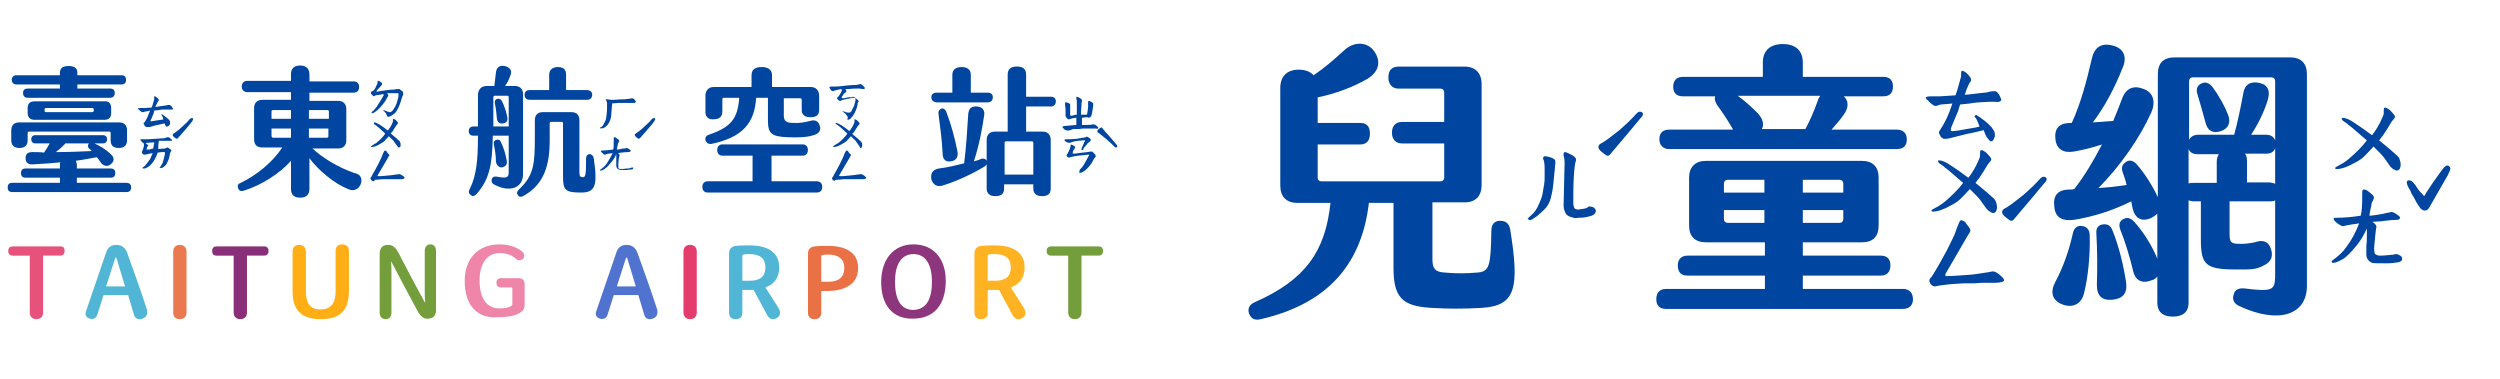 <?xml version="1.0" encoding="utf-8"?>
<!-- Generator: Adobe Illustrator 26.5.0, SVG Export Plug-In . SVG Version: 6.00 Build 0)  -->
<svg version="1.1" id="圖層_1" xmlns="http://www.w3.org/2000/svg" xmlns:xlink="http://www.w3.org/1999/xlink" x="0px" y="0px"
	 viewBox="0 0 488 74" style="enable-background:new 0 0 488 74;" xml:space="preserve">
<style type="text/css">
	.st0{fill:#00459F;}
	.st1{fill:#0046A0;}
	.st2{fill:#E6527C;}
	.st3{fill:#51B6D5;}
	.st4{fill:#EA794F;}
	.st5{fill:#892E78;}
	.st6{fill:#FFAF15;}
	.st7{fill:#739E3B;}
	.st8{fill:#EF85A8;}
	.st9{fill:#5073D0;}
	.st10{fill:#E43C6C;}
	.st11{fill:#E97145;}
	.st12{fill:#8D367D;}
	.st13{fill:#FFB322;}
</style>
<g id="header-logo" transform="translate(-13824.49 56)">
	<path class="st0" d="M14113.7,4.1c-3.6,0.2-6.3,0.2-9.7,0c-5.9-0.3-7.5-2.1-7.5-7.9v-12.6h-4.8c-1.3,11.1-7.2,19.5-21.1,22.7
		c-1.2,0.3-1.9-0.1-2.3-1.1c-0.3-0.9,0-1.7,1.1-2.2c10-4.4,13.8-10,14.8-19.4h-6.5c-2.1,0-3.3-1.2-3.3-3.4v-19
		c0-2.3,1.3-3.6,3.6-3.6c1.3,0,2.3,0.4,2.9,1.1c2.2-1.5,3.9-3,5.9-4.8c1.8-1.8,4.6-1.9,6,0.2c1.4,2.1,0.7,4-1.4,5.3
		c-2.8,1.6-6.2,2.9-9.7,3.6v5h8.3c1.3,0,1.9,0.7,1.9,2.1c0,1.4-0.7,2.1-1.9,2.1h-8.3v6.5c0,0.4,0.3,0.7,0.7,0.7h23.3
		c0.4,0,0.7-0.3,0.7-0.7V-28h-8.2c-1.3,0-2-0.8-2-2.1s0.7-2.1,2-2.1h8.2v-5.7c0-0.5-0.3-0.8-0.7-0.8h-8.2c-1.3,0-2-0.9-2-2.2
		c0-1.4,0.7-2.1,2-2.1h12.9c2.1,0,3.3,1.3,3.3,3.4v19.7c0,2.2-1.2,3.4-3.3,3.4h-6.3v11.1c0,1.8,0.5,2.5,2.4,2.6c2.2,0.2,4,0.2,6.4,0
		c2.3-0.2,2.6-1.2,2.7-8.1c0-1.3,0.6-2,1.7-2c1.1,0,1.8,0.5,2,1.8C14121.1,0.2,14120.4,3.7,14113.7,4.1z"/>
	<path class="st0" d="M14197.9,2.4c0,1.2-0.7,1.9-2,1.9h-46.2c-1.3,0-1.9-0.7-1.9-1.9c0-1.3,0.7-2,1.9-2h19.3v-2.6h-15.1
		c-1.3,0-1.9-0.7-1.9-2c0-1.2,0.7-1.9,1.9-1.9h15.1v-2.6h-11.5c-2.1,0-3.3-1.1-3.3-3.3v-9.3c0-2.1,1.2-3.3,3.3-3.3h30.4
		c2.2,0,3.3,1.2,3.3,3.3v9.3c0,2.2-1.1,3.3-3.3,3.3h-11.5v2.6h15.2c1.3,0,1.9,0.7,1.9,1.9c0,1.3-0.7,2-1.9,2h-15.2v2.6h19.6
		C14197.2,0.4,14197.9,1.2,14197.9,2.4z M14148.4-28.8c0-1.3,0.7-1.9,2-1.9h12.4c-0.9-1.6-2.1-3.4-3.2-4.9c-0.3-0.6-0.5-1.1-0.3-1.6
		h-6.3c-1.3,0-1.9-0.7-1.9-1.9c0-1.2,0.7-1.9,1.9-1.9h15.6v-2.8c0-2.3,1.4-3.6,3.9-3.6c2.5,0,3.9,1.3,3.9,3.6v2.8h15.7
		c1.3,0,1.9,0.7,1.9,1.9c0,1.3-0.7,1.9-1.9,1.9h-7.7c1,0.9,1,2.3-0.1,3.7c-0.7,1-1.5,1.9-2.3,2.8h12.7c1.3,0,2,0.7,2,1.9
		c0,1.3-0.7,1.9-2,1.9h-44.4C14149.2-26.9,14148.4-27.6,14148.4-28.8z M14161-18.4h7.9v-2.5h-7.2c-0.4,0-0.7,0.3-0.7,0.7V-18.4z
		 M14168.9-12.5v-2.5h-7.9v1.8c0,0.4,0.3,0.7,0.7,0.7H14168.9z M14168.4-30.8h8.5c0.9-1.7,1.7-3.5,2.4-5.5c0.1-0.4,0.3-0.7,0.5-1
		h-16.1c1.4,1,2.7,2.2,3.9,3.4C14168.6-32.8,14168.9-31.7,14168.4-30.8z M14176.4-18.4h7.9v-1.8c0-0.4-0.3-0.7-0.7-0.7h-7.2V-18.4z
		 M14176.4-12.5h7.2c0.4,0,0.7-0.3,0.7-0.7v-1.8h-7.9V-12.5z"/>
	<path class="st0" d="M14232.4-10c0.1,3.7-0.3,8.1-1.1,11.2c-0.5,2.2-2.3,3-4.3,2.2c-1.9-0.8-2.4-2.3-1.3-4.4
		c1.4-2.6,2.6-5.8,3.4-9.4c0.2-1.1,0.9-1.6,1.7-1.5C14231.8-11.8,14232.4-11.2,14232.4-10z M14274.8-41.5v41.3
		c0,5.6-5.4,7.6-13.3,3.9c-1-0.5-1.3-1.3-1-2.2c0.2-0.9,0.9-1.3,2.1-1.2c5.5,0.7,5.9,0.3,6-2.2v-15c-0.3,0.2-0.6,0.2-1,0.2h-7.9v6.3
		c0,1.8,0.3,2,2.2,2c0.8,0,1.8-0.1,2.7-0.3c1.4-0.5,2.6-0.3,3.1,1.1c0.6,1.5,0.2,2.7-1.3,3.4c-1.6,0.9-2.8,0.8-5.4,0.8
		c-6,0-6.9-0.9-6.9-5.9v-7.4h-1.4c-0.4,0-0.7-0.1-1-0.2v20c0,1.8-1.1,2.7-3.1,2.7s-3-1-3-2.7v-5.1c-0.3,0.3-0.6,0.6-1.1,0.7
		c-1.7,0.7-3.1,0.2-3.6-1.7c-0.6-2.6-1.6-5.9-2.5-8.1c-0.4-1-0.2-1.7,0.5-2.1c0.9-0.5,1.5-0.2,2.2,0.5c1.8,2,3.5,4.7,4.5,7.2v-8.8
		c-0.3,0.3-0.7,0.6-1.3,0.9c-1.7,0.7-3,0.1-3.5-1.8l-0.3-1.5c-3.8,1.9-7.5,3-11.1,3.6c-2.2,0.3-3.7-0.3-3.9-2.5
		c-0.3-2.2,0.6-3.4,3-3.4c0.3,0,0.6,0,0.9-0.1c2-2.6,3.8-5.6,5.4-8.7c-1.8,0.6-3.8,1.1-5.6,1.4c-2,0.3-3.3-0.5-3.5-2.5
		c-0.2-2,0.7-3.1,3-3.1h0.2c1.7-3.7,2.9-8.1,3.9-12.5c0.5-2.3,1.9-3.2,4.1-2.6c2.1,0.5,2.9,2.2,1.9,4.4c-1.5,3.8-3.5,7.6-5.8,10.6
		c1.4-0.1,2.7-0.2,4-0.3c0.6-1.5,1.2-2.9,1.7-4.3c0.8-2.2,2.4-2.7,4.3-1.9c1.9,0.7,2.3,2.6,1.4,4.6c-2.2,4.9-6.1,10.5-10.3,14.7
		c1.8-0.1,3.6-0.3,5.5-0.6c-0.2-0.9-0.5-1.7-0.7-2.3c-0.4-1-0.2-1.7,0.6-2.2c0.7-0.5,1.5-0.2,2.1,0.5c1.5,1.7,3.1,4.2,4.1,6.4v-24
		c0-2.2,1.1-3.3,3.3-3.3h22.5C14273.7-44.8,14274.8-43.6,14274.8-41.5z M14239.5-0.9c0.3,2.1-0.6,3.2-2.6,3.4
		c-2.1,0.2-3.1-0.7-3.1-2.9c0.1-3.2,0.1-6.7-0.1-10c-0.1-1.1,0.4-1.7,1.3-1.8c0.9-0.1,1.5,0.2,1.9,1.3
		C14238.1-7.9,14239-4.2,14239.5-0.9z M14251.8-40.2v11.5c0.3-0.6,0.9-1,1.8-1h7c0.7-2.5,1.3-5.5,1.8-8.2c0.3-1.7,1.5-2.3,3.2-1.9
		c1.7,0.4,2.1,1.7,1.5,3.5c-0.7,2.2-1.8,4.5-3.2,6.6h2.9c1,0,1.5,0.4,1.8,1.1v-11.6c0-0.4-0.3-0.7-0.7-0.7h-15.4
		C14252.1-40.9,14251.8-40.6,14251.8-40.2z M14252.7-20.3h4.5v-4.2c0-0.6,0.2-1,0.4-1.4h-4.1c-0.9,0-1.5-0.3-1.8-1v6.7
		C14252.1-20.3,14252.3-20.3,14252.7-20.3z M14253.4-37.7c-0.3-1,0.1-1.7,0.8-2c0.8-0.4,1.5-0.1,2.1,0.6c1.3,1.7,2.5,3.9,3.1,5.5
		c0.6,1.5,0.1,2.7-1.4,3.2c-1.5,0.5-2.6,0-3-1.7C14254.5-33.9,14253.9-36.1,14253.4-37.7z M14268.6-20.1v-7
		c-0.2,0.7-0.8,1.1-1.8,1.1h-4.1c0.3,0.3,0.4,0.8,0.4,1.4v4.2h4.4C14268-20.3,14268.3-20.3,14268.6-20.1z"/>
	<path class="st0" d="M14122.8-13.2c-0.1,0-0.1-0.1-0.1-0.1c0-0.1,0.3-0.3,0.8-0.8c0.5-0.4,1-1.1,1.4-2.1c0.3-0.7,0.6-1.3,0.7-2
		c0.1-0.6,0.2-1.2,0.3-1.8c0.1-0.6,0.1-1,0.1-1.2c0-0.5,0-1.2,0-2s-0.1-1.3-0.2-1.6c-0.1-0.1-0.1-0.2-0.1-0.3c0-0.1,0-0.2,0.1-0.3
		s0.2-0.1,0.3-0.1c0.3,0,0.6,0.1,1,0.2c0.4,0.1,0.7,0.3,0.9,0.5c0.1,0.1,0.1,0.3,0.1,0.6l-0.1,1c0,0.2,0,0.5-0.1,1
		c0,0.3-0.1,1-0.2,2.1c-0.1,1.1-0.3,2-0.5,2.8c-0.2,0.7-0.5,1.3-0.9,1.8c-0.5,0.6-1.1,1.1-1.8,1.7c-0.7,0.5-1.2,0.8-1.4,0.8
		C14122.9-13.2,14122.8-13.2,14122.8-13.2z M14131.3-13.6c-0.5-0.1-0.8-0.3-1-0.5c-0.1-0.1-0.3-0.4-0.4-0.7c-0.1-0.3-0.2-0.7-0.2-1
		l0.2-8.4c0-0.6-0.1-1.1-0.2-1.5c0-0.1,0-0.2,0-0.3c0-0.2,0.1-0.3,0.3-0.3c0.2,0,0.4,0.1,0.6,0.2c1.2,0.5,1.7,1,1.5,1.5
		c-0.2,0.5-0.3,1.5-0.4,3.1c-0.1,1.6-0.1,3.3-0.1,5.2c0,0.4,0.1,0.7,0.2,0.9c0.1,0.2,0.4,0.3,0.8,0.3c0.8-0.1,1.4-0.2,1.6-0.3
		c0.2-0.1,0.3-0.2,0.4-0.3c0.5,0,0.8,0.1,1,0.2c0.2,0.2,0.4,0.4,0.4,0.6c0,0.5-0.3,0.8-0.8,1c-0.3,0.1-0.7,0.2-1.2,0.3
		s-1,0.1-1.4,0.1C14132.2-13.4,14131.8-13.4,14131.3-13.6z M14145.2-33.7c0,0.2-0.2,0.5-0.5,0.8c-1,1.2-2.9,3.5-5.8,6.9
		c-0.2,0.3-0.4,0.4-0.6,0.4c-0.2,0-0.5-0.2-1.1-0.7c-0.5-0.4-0.7-0.7-0.7-1c0-0.3,0.2-0.6,0.7-0.8c0.7-0.4,1.9-1.3,3.4-2.5
		c1.5-1.3,2.6-2.4,3.3-3.2c0.3-0.3,0.5-0.4,0.7-0.4C14145-34.2,14145.2-34,14145.2-33.7z"/>
	<path class="st0" d="M14212.1-29.6l-0.4-1c-1.3,0.3-2.3,0.6-3.1,0.7l-3.2,0.8c-0.7,0.2-1.1,0.2-1.2,0.2c-0.2,0-0.4,0-0.5-0.1
		c-0.1-0.1-0.2-0.2-0.3-0.2c-0.1-0.1-0.1-0.2-0.1-0.2c-0.3-0.5-0.4-0.8-0.3-0.9l0.3-0.5c0.8-1.2,1.6-2.8,2.3-5l-1,0.1l-1.3,0.1
		c-0.1,0-0.3,0.1-0.6,0.2c-0.3,0.1-0.5,0.1-0.7,0c-0.4-0.2-0.8-0.6-1.4-1.2c-0.1-0.1-0.2-0.2-0.2-0.3c0-0.2,0.4-0.3,1.1-0.3h1.7
		c1.1-0.1,2.1-0.1,3-0.2c0.2-0.5,0.4-1.1,0.6-1.9c0.2-0.7,0.4-1.4,0.5-1.8c0-0.1,0-0.3,0-0.6c0-0.3,0.1-0.5,0.2-0.5h0
		c0.1,0,0.3,0.1,0.5,0.2c0.2,0.1,0.4,0.3,0.6,0.5c0.6,0.6,0.8,1.1,0.5,1.5c-0.1,0-0.4,0.6-0.8,1.6c0,0.1-0.1,0.4-0.3,0.9
		c0.3,0,1.2-0.1,2.8-0.3c0.7-0.1,1.3-0.1,1.7-0.2c0.6-0.2,1-0.2,1.3-0.2c0.3,0,0.5,0.1,0.6,0.3c0.2,0.2,0.3,0.3,0.3,0.4
		c0.1,0.1,0.2,0.3,0.3,0.6c0.1,0.2,0.2,0.4,0.1,0.5c-0.1,0.2-0.4,0.3-0.7,0.3c-1.1-0.1-2.4,0-3.9,0.1c-0.7,0.1-1.1,0.1-1.5,0.2
		l-1.9,0.2l-0.4,1.3l-0.5,1.2c-0.2,0.4-0.3,0.8-0.5,1.2s-0.3,0.7-0.4,1c0,0.1,0,0.2,0,0.3c0,0.2,0.1,0.2,0.3,0.2
		c0.3,0,1.2-0.1,2.7-0.4l1.8-0.3l0.8-0.2c-0.3-0.8-0.5-1.3-0.7-1.6c-0.2-0.2-0.3-0.4-0.3-0.4l0.3-0.3c1.3,0.8,2.3,1.6,3.1,2.5
		c0.2,0.3,0.4,0.6,0.5,0.8c0.1,0.3,0.1,0.6,0.1,0.9c-0.1,0.3-0.2,0.5-0.3,0.7c-0.1,0.2-0.3,0.3-0.6,0.3
		C14212.7-28.8,14212.3-29.1,14212.1-29.6z M14201.5-0.4c-0.3-0.3-0.4-0.6-0.4-0.8c0-0.2,0.1-0.5,0.4-0.7c0,0,0.2-0.3,0.5-0.8
		c0.7-1.1,1.5-2.6,2.5-4.4c0.9-1.8,1.5-3,1.7-3.6c0.2-0.6,0.4-1.2,0.6-1.6c0.2-0.5,0.3-0.7,0.5-0.7c0.2,0,0.4,0.1,0.6,0.2
		c0.2,0.1,0.3,0.3,0.5,0.6c0.2,0.2,0.3,0.4,0.4,0.5c0.2,0.3,0.3,0.5,0.3,0.7c0,0.2-0.1,0.3-0.2,0.5c-0.1,0.2-0.2,0.3-0.2,0.3
		l-2.1,3.6c-0.6,1-1.3,2.3-2.2,3.8c-0.1,0.2-0.2,0.3-0.2,0.5c0,0.1,0.1,0.2,0.4,0.2c0.6,0,1.8-0.1,3.5-0.2c1.7-0.1,2.8-0.3,3.4-0.4
		c0.8-0.1,1.4-0.2,1.8-0.3c0.4-0.1,0.9,0.1,1.6,0.7c0.8,0.7,1,1.1,0.5,1.3c-0.3,0.1-0.8,0.2-1.5,0.2h-2c-0.4,0-1.1,0-2,0.1
		c-0.6,0-1.2,0-1.9,0c-0.7,0-1.3,0.1-1.7,0.1c-0.5,0-1.5,0.1-3,0.3l-0.6,0.1C14202.1,0,14201.8-0.1,14201.5-0.4z M14212-15.6
		c-0.6-0.9-1.2-1.7-1.7-2.2l-1.3-1.3c-0.7,0.8-1.3,1.4-1.8,1.9c-0.5,0.5-1.1,0.9-1.9,1.3c-1.4,0.8-2.6,1.2-3.5,1.2
		c-0.2,0-0.3-0.1-0.3-0.2c0-0.1,0.3-0.3,0.9-0.6c0.6-0.3,1.2-0.7,1.8-1.2c1.4-1.2,2.6-2.4,3.5-3.6c-0.2-0.2-1.2-1-2.9-2.5
		c-0.2-0.2-0.6-0.4-1-0.8c-0.1-0.1-0.3-0.2-0.6-0.4c-0.3-0.2-0.4-0.4-0.4-0.5c0-0.2,0.1-0.2,0.2-0.2c0.5,0,1.3,0.3,2.3,1
		c1.1,0.7,2.2,1.5,3.4,2.4c0.5-0.6,0.8-1.1,1.1-1.6c0.3-0.5,0.6-1.1,0.9-1.8c0.2-0.4,0.3-0.7,0.3-1c0-0.3,0-0.4,0-0.5
		c0-0.4,0.1-0.5,0.3-0.5c0.2,0,0.5,0.2,0.9,0.5c0.7,0.7,1,1.1,1,1.3c0,0.1-0.1,0.3-0.2,0.4c-0.4,0.4-0.7,0.9-1.1,1.6
		c-0.2,0.4-0.6,0.9-1.1,1.7c-0.2,0.2-0.3,0.4-0.4,0.5c-0.1,0.2-0.2,0.3-0.3,0.4c0.7,0.6,1.9,1.5,3.3,2.8c0.4,0.3,0.6,0.6,0.7,0.9
		c0.1,0.3,0.2,0.6,0.2,1.1c0,0.3-0.1,0.6-0.2,0.8c-0.2,0.2-0.4,0.3-0.6,0.3C14212.9-14.6,14212.5-14.9,14212-15.6z M14224-21
		c0,0.2-0.2,0.5-0.5,0.8c-1,1.2-2.9,3.5-5.8,6.9c-0.2,0.3-0.4,0.4-0.6,0.4c-0.2,0-0.5-0.2-1.1-0.7c-0.5-0.4-0.7-0.7-0.7-1
		c0-0.3,0.2-0.6,0.7-0.8c0.7-0.4,1.9-1.3,3.4-2.5c1.5-1.3,2.6-2.4,3.3-3.2c0.3-0.3,0.5-0.4,0.7-0.4
		C14223.8-21.5,14224-21.3,14224-21z"/>
	<path class="st0" d="M14293.4-5.5c0,0.4-0.3,0.6-0.8,0.7c-0.6,0.1-1.3,0.2-2.3,0.2c-1.5,0-2.4,0-2.8-0.1c-0.7-0.3-1.1-0.9-1.1-1.6
		l0-1.8c0.1-0.6,0.1-1.1,0.1-1.6c0-0.3,0-0.9,0-1.7c-0.5,1.1-1.1,2.2-1.9,3.2c-0.6,0.7-1,1.2-1.5,1.7c-0.4,0.4-0.9,0.9-1.5,1.2
		s-1.1,0.6-1.6,0.6c-0.3,0-0.4-0.1-0.4-0.3c0,0,0.3-0.3,1-0.8c0.6-0.5,1.3-1.1,1.9-2c1-1.3,1.8-2.8,2.5-4.6
		c-1.3,0.2-2.1,0.3-2.5,0.4c-0.2,0-0.3,0.1-0.4,0.1c-0.1,0-0.3,0.1-0.5,0c-0.2-0.1-0.4-0.2-0.7-0.4c-0.3-0.2-0.5-0.4-0.7-0.6
		c-0.1-0.2-0.2-0.3-0.2-0.4c0-0.2,0.2-0.2,0.7-0.2c1.2,0,2.8-0.1,4.6-0.4c0.2-0.7,0.3-2,0.3-3.6v-0.9c0-0.4,0.1-0.6,0.2-0.6
		c0,0,0.1,0,0.2,0c0.3,0,0.6,0.2,1.1,0.6c0.4,0.3,0.6,0.5,0.7,0.7c0.1,0.1,0.1,0.3,0,0.6c0,0.1-0.1,0.2-0.2,0.4s-0.2,0.4-0.2,0.6
		c0,0.2-0.1,0.5-0.2,1c-0.1,0.5-0.2,0.9-0.2,1.2c0.5,0,1-0.1,1.7-0.2s1.2-0.2,1.5-0.3l1-0.2c0.3-0.1,0.9,0.2,1.6,0.8
		c0.1,0.1,0.2,0.2,0.2,0.3c0,0.1-0.1,0.2-0.2,0.3c-0.1,0.1-0.3,0.1-0.4,0.1c-0.6,0-1.7,0.1-3.2,0.3l-1.6,0.1
		c0.4,0.3,0.6,0.5,0.7,0.7s0.1,0.4,0,0.6l-0.1,0.8c-0.1,0.7-0.1,1.4-0.2,2.1s-0.1,1.4,0,1.8c0,0.2,0.1,0.3,0.3,0.4
		c0.2,0.1,0.4,0.2,0.7,0.2c0.8,0,1.7-0.1,2.7-0.2l0.4-0.1c0.2,0,0.4,0,0.5,0.1C14293.2-6.1,14293.4-5.8,14293.4-5.5z M14290.8-23.9
		c-0.6-0.9-1.2-1.7-1.7-2.2l-1.3-1.3c-0.7,0.8-1.3,1.4-1.8,1.9c-0.5,0.5-1.1,0.9-1.9,1.3c-1.4,0.8-2.6,1.2-3.5,1.2
		c-0.2,0-0.3-0.1-0.3-0.2c0-0.1,0.3-0.3,0.9-0.6c0.6-0.3,1.2-0.7,1.8-1.2c1.4-1.2,2.6-2.4,3.5-3.6c-0.2-0.2-1.2-1-2.9-2.5
		c-0.2-0.2-0.6-0.4-1-0.8c-0.1-0.1-0.3-0.2-0.6-0.4c-0.3-0.2-0.4-0.4-0.4-0.5c0-0.2,0.1-0.2,0.2-0.2c0.5,0,1.3,0.3,2.3,1
		c1.1,0.7,2.2,1.5,3.4,2.4c0.5-0.6,0.8-1.1,1.1-1.6c0.3-0.5,0.6-1.1,0.9-1.8c0.2-0.4,0.3-0.7,0.3-1c0-0.3,0-0.4,0-0.5
		c0-0.4,0.1-0.5,0.3-0.5c0.2,0,0.5,0.2,0.9,0.5c0.7,0.7,1,1.1,1,1.3c0,0.1-0.1,0.3-0.2,0.4c-0.4,0.4-0.7,0.9-1.1,1.6
		c-0.2,0.4-0.6,0.9-1.1,1.7c-0.2,0.2-0.3,0.4-0.4,0.5c-0.1,0.2-0.2,0.3-0.3,0.4c0.7,0.6,1.9,1.5,3.3,2.8c0.4,0.3,0.6,0.6,0.7,0.9
		c0.1,0.3,0.2,0.6,0.2,1.1c0,0.3-0.1,0.6-0.2,0.8c-0.2,0.2-0.4,0.3-0.6,0.3C14291.7-22.9,14291.2-23.2,14290.8-23.9z M14302.6-23.5
		c0.1,0.1,0.2,0.2,0.2,0.3v0.1c0,0.2-0.2,0.7-0.5,1.3l-3.5,6.1c-0.3,0.6-0.6,0.8-1,0.8c-0.4,0-0.8-0.3-1.1-0.8
		c-0.3-0.4-0.7-1.1-1.1-1.9c-0.2-0.3-0.4-0.6-0.5-0.9c-0.1-0.3-0.2-0.5-0.3-0.6c-0.4-0.6-0.5-1.1-0.5-1.3c0-0.1,0-0.2,0.1-0.3
		c0.1-0.1,0.2-0.1,0.3-0.1c0.4,0,0.7,0.2,1,0.6c0.2,0.2,0.4,0.5,0.5,0.7l0.5,0.7l1,1.1l0.4-0.7c0.5-0.8,1.5-2.3,3.2-4.6
		c0.4-0.5,0.7-0.7,0.9-0.7C14302.4-23.7,14302.5-23.6,14302.6-23.5z"/>
	<g id="组_779" transform="translate(13824.49 -47.214)">
		<path class="st1" d="M25.6,27.8c0,0.6-0.3,0.9-0.9,0.9H2.4c-0.6,0-0.9-0.3-0.9-0.9c0-0.6,0.3-0.9,0.9-0.9h9.3v-1H5
			c-0.6,0-0.9-0.3-0.9-0.9c0-0.6,0.3-0.9,0.9-0.9h6.7v-0.7c0-0.2,0-0.4,0.1-0.5c-1.9,0.2-3.8,0.3-5.5,0.4c-0.9,0-1.3-0.4-1.3-1.2
			c0-0.8,0.4-1.2,1.3-1.2c0.7,0,1.5,0,2.3,0.1c0.4-0.6,0.8-1.2,1.1-1.8H6.9c-0.5,0-0.8-0.3-0.8-0.8c0-0.5,0.3-0.8,0.8-0.8h13.2
			c0.5,0,0.8,0.3,0.8,0.8c0,0.5-0.3,0.8-0.8,0.8h-1.7c1.1,0.5,2.2,1.1,3.2,2.1c0.7,0.6,0.8,1.3,0.1,1.9c-0.6,0.6-1.4,0.5-2-0.2
			c-0.2-0.4-0.5-0.7-0.8-1.1c-1.2,0.2-2.6,0.5-4.1,0.7c0.1,0.2,0.2,0.5,0.2,0.8v0.7h6.6c0.6,0,0.9,0.3,0.9,0.9
			c0,0.6-0.3,0.9-0.9,0.9h-6.6v1h9.6C25.3,26.9,25.6,27.2,25.6,27.8z M2.2,18.6v-1.9c0-1,0.5-1.6,1.6-1.6h19.4c1,0,1.6,0.5,1.6,1.6
			v1.9c0,1-0.6,1.5-1.6,1.5c-1.1,0-1.6-0.5-1.6-1.5v-1.4c0-0.2-0.1-0.3-0.3-0.3H5.7c-0.2,0-0.3,0.1-0.3,0.3v1.4c0,1-0.6,1.5-1.6,1.5
			C2.8,20.1,2.2,19.6,2.2,18.6z M2.3,6.8c0-0.6,0.4-0.9,0.9-0.9h8.5V5.4c0-0.9,0.6-1.3,1.7-1.3c1.1,0,1.7,0.4,1.7,1.3v0.5h8.6
			c0.6,0,0.9,0.3,0.9,0.9c0,0.6-0.3,0.9-0.9,0.9h-8.6v0.8h6.4c0.6,0,0.9,0.3,0.9,0.9c0,0.5-0.3,0.9-0.9,0.9H5.4
			c-0.6,0-0.9-0.4-0.9-0.9c0-0.6,0.3-0.9,0.9-0.9h6.3V7.7H3.2C2.7,7.7,2.3,7.4,2.3,6.8z M21.7,12.3v1c0,0.9-0.5,1.3-1.3,1.3H6.7
			c-0.8,0-1.3-0.5-1.3-1.3v-1c0-0.9,0.5-1.3,1.3-1.3h13.7C21.2,10.9,21.7,11.4,21.7,12.3z M18.3,12.6c0-0.2-0.1-0.3-0.3-0.3H9
			c-0.2,0-0.3,0.1-0.3,0.3v0.2c0,0.2,0.1,0.3,0.3,0.3h9c0.2,0,0.3-0.1,0.3-0.3V12.6z M12.9,19.1c-0.6,0.6-1.2,1.2-2,1.8
			c2.4,0,4.9-0.1,7-0.2c-0.1-0.2-0.3-0.3-0.5-0.5c-0.3-0.3-0.3-0.6-0.1-0.9c0-0.1,0.1-0.1,0.1-0.1H12.9z"/>
		<path class="st1" d="M70.4,27.2c-0.5,1.1-1.5,1.4-2.5,0.9c-2.7-1.1-5.7-3.6-7.5-6v6c0,1.1-0.6,1.7-1.8,1.7s-1.8-0.6-1.8-1.7v-5.5
			c-2.2,2.5-5.7,4.7-9.1,5.8c-0.6,0.2-1,0.1-1.2-0.4c-0.2-0.5-0.1-0.9,0.5-1.1c3.1-1.5,6.2-4,8.1-6.9h-3.9c-1,0-1.6-0.5-1.6-1.6
			v-6.1c0-1,0.6-1.6,1.6-1.6h5.6V9.2h-8.5c-0.7,0-1.1-0.4-1.1-1.1s0.4-1.1,1.1-1.1h8.5V5.7c0-1.1,0.6-1.7,1.8-1.7
			c1.1,0,1.8,0.6,1.8,1.7v1.4h8.6c0.7,0,1.1,0.4,1.1,1.1s-0.4,1.1-1.1,1.1h-8.6v1.6H66c1,0,1.6,0.6,1.6,1.6v6.1c0,1-0.6,1.6-1.6,1.6
			H61c1.9,1.8,5,3.7,8.2,4.8C70.4,25.2,70.8,26.1,70.4,27.2z M53,14.4h3.8v-1.7h-3.5c-0.2,0-0.3,0.1-0.3,0.3V14.4z M53.3,18.1h3.5
			v-1.8H53v1.4C53,17.9,53.1,18.1,53.3,18.1z M60.3,12.7v1.7h3.9v-1.4c0-0.2-0.1-0.3-0.3-0.3H60.3z M64.2,16.3h-3.9v1.8h3.5
			c0.2,0,0.3-0.1,0.3-0.3V16.3z"/>
		<path class="st1" d="M96.4,27.2c-0.4-0.2-0.5-0.6-0.4-1c0.1-0.4,0.4-0.6,1-0.5c2.1,0.4,2.3,0.1,2.3-1v-7h-3.1
			c-0.1,5.8-0.7,8.6-3.2,11.4c-0.4,0.4-0.7,0.5-1.1,0.2s-0.5-0.7-0.2-1.2c1.3-2.6,1.6-5.6,1.6-10.4h-0.9c-0.6,0-0.9-0.4-0.9-0.9
			s0.3-0.9,0.9-0.9h0.9v-0.5V9.6C93.4,8.6,94,8,95,8h1.5c0.1-0.8,0.2-1.7,0.3-2.6c0.1-1,0.7-1.5,1.7-1.3c0.9,0.2,1.5,0.8,1.2,1.6
			c-0.2,0.7-0.6,1.6-1.1,2.3h1.9c1,0,1.6,0.6,1.6,1.6v15.6C102.1,27.9,99.5,28.9,96.4,27.2z M99.3,15.8v-5.6c0-0.2-0.1-0.3-0.3-0.3
			h-2.4c-0.2,0-0.3,0.1-0.3,0.3v4.9v0.8H99.3z M96.8,22.7c0-1.2-0.2-2.3-0.4-3.3c-0.1-0.5,0.1-0.8,0.5-0.9c0.4-0.1,0.7,0,0.9,0.5
			c0.5,1,0.9,2.3,1.1,3.5c0.2,0.8-0.2,1.2-0.9,1.4C97.4,23.9,96.9,23.5,96.8,22.7z M99,14c0.2,0.7-0.1,1.2-0.8,1.3
			c-0.7,0.1-1.1-0.2-1.2-0.9c-0.1-1.1-0.2-2.1-0.4-3c-0.1-0.5,0.1-0.8,0.5-0.9c0.4-0.1,0.7,0.1,0.9,0.5C98.4,11.8,98.8,12.9,99,14z
			 M113.4,28.8c-3.1,0-3.5-0.5-3.5-3.2V15.3c0-0.2-0.1-0.3-0.3-0.3h-2c-0.2,0-0.3,0.1-0.3,0.3v3.3c0,5.1-1.2,8.7-5.2,10.9
			c-0.4,0.2-0.8,0.2-1-0.2c-0.3-0.4-0.2-0.7,0.2-1.1c2.9-2.7,3.1-5,3.1-10.1v-3.4c0-1,0.5-1.6,1.6-1.6h5.5c1,0,1.6,0.5,1.6,1.6v9.9
			c0,1,0.1,1.2,0.7,1.2c0.5,0,0.6-0.5,0.6-3.6c0-0.6,0.3-0.9,0.7-0.9c0.4,0,0.7,0.3,0.8,0.8C116.7,27.5,116.2,28.8,113.4,28.8z
			 M102.4,9.7c0-0.6,0.4-0.9,1-0.9h3.8v-3c0-0.9,0.6-1.5,1.7-1.5c1.1,0,1.6,0.5,1.6,1.5v3h4.1c0.6,0,1,0.4,1,0.9c0,0.6-0.4,1-1,1
			h-11.1C102.7,10.7,102.4,10.3,102.4,9.7z"/>
		<path class="st1" d="M160.5,27.7c0,0.7-0.4,1.1-1.1,1.1h-21.2c-0.7,0-1.1-0.4-1.1-1.1c0-0.7,0.4-1.1,1.1-1.1h8.7v-5h-5.9
			c-0.6,0-1-0.4-1-1.1s0.4-1.1,1-1.1h15.7c0.6,0,1,0.4,1,1.1s-0.4,1.1-1,1.1h-6.1v5h8.8C160.1,26.6,160.5,27,160.5,27.7z
			 M137.7,13.1V9.9c0-1,0.6-1.7,1.6-1.7h7.4V5.9c0-1.1,0.7-1.6,2-1.6s2,0.6,2,1.6v2.3h7.6c1,0,1.6,0.7,1.6,1.7v2.8
			c0,1-0.6,1.4-1.7,1.4c-1.1,0-1.7-0.5-1.7-1.4v-2c0-0.2-0.1-0.3-0.3-0.3H153v3.3c0,1.1,0.4,1.5,1.8,1.5c1.1,0.1,2.3-0.1,3.4-0.4
			c0.7-0.2,1.5-0.1,1.8,0.9c0.3,0.8,0,1.6-1.2,1.9c-1.2,0.4-2.9,0.5-5,0.4c-3.3-0.1-3.9-0.8-3.9-3.3v-4.4h-2.3
			c-0.3,4.9-2.6,7.7-8.7,9c-0.6,0.1-1-0.2-1.2-0.7c-0.1-0.5,0.1-0.9,0.7-1.1c4.4-1.5,5.6-3.2,5.9-7.2h-3c-0.2,0-0.3,0.1-0.3,0.3v2.4
			c0,1-0.6,1.5-1.7,1.5C138.3,14.6,137.7,14,137.7,13.1z"/>
		<path class="st1" d="M192.6,22.6c0.2,0.5,0,0.8-0.4,1.1c-2.1,1.3-5.2,2.8-8.1,3.7c-1.1,0.4-2-0.1-2.3-1.2
			c-0.2-1.2,0.3-1.9,1.5-2.1c1.6-0.2,3.3-0.6,4.9-1c0.4-3.2,0.6-6.3,0.8-9.6c0.1-1.2,0.7-1.6,1.8-1.5c1,0.1,1.5,0.8,1.3,1.8
			c-0.4,2.7-1,5.9-2,8.9c0.5-0.1,1.1-0.3,1.5-0.5C192,22.1,192.4,22.2,192.6,22.6z M181.8,10.2c0-0.6,0.4-0.9,1-0.9h3.1V5.8
			c0-1,0.7-1.5,1.8-1.5c1.1,0,1.8,0.5,1.8,1.5v3.5h3.3c0.6,0,1,0.3,1,0.9c0,0.6-0.4,1-1,1h-10C182.1,11.1,181.8,10.7,181.8,10.2z
			 M184.7,13c0.9,2.3,1.7,5.2,2.2,7.8c0.2,1.1-0.3,1.8-1.3,1.9c-1,0.2-1.6-0.4-1.6-1.5c-0.1-2.5-0.5-5.3-0.8-7.7
			c-0.1-0.5,0.1-0.9,0.6-1.1C184.1,12.3,184.5,12.5,184.7,13z M206.1,11c0,0.6-0.4,1-0.9,1h-4.9v4.9h3.2c1,0,1.6,0.6,1.6,1.6V28
			c0,1.1-0.6,1.5-1.7,1.5c-1.1,0-1.7-0.5-1.7-1.5v-0.8H196V28c0,1.1-0.6,1.5-1.7,1.5c-1.1,0-1.7-0.5-1.7-1.5v-9.5
			c0-1,0.6-1.6,1.6-1.6h2.5V5.8c0-1.1,0.6-1.6,1.8-1.6s1.8,0.5,1.8,1.6v4.3h4.9C205.7,10.1,206.1,10.4,206.1,11z M196.4,18.8
			c-0.2,0-0.3,0.1-0.3,0.3v6.2h5.6v-6.2c0-0.2-0.1-0.3-0.3-0.3H196.4z"/>
		<path class="st1" d="M32.3,15.7l-0.2-0.4c-0.6,0.1-1.1,0.3-1.4,0.3l-1.5,0.4C28.9,16,28.7,16,28.6,16c-0.1,0-0.2,0-0.2-0.1
			c-0.1,0-0.1-0.1-0.1-0.1c0,0-0.1-0.1-0.1-0.1c-0.1-0.2-0.2-0.4-0.2-0.4l0.2-0.2c0.4-0.5,0.7-1.3,1.1-2.3l-0.4,0.1l-0.6,0.1
			c0,0-0.1,0-0.3,0.1c-0.1,0-0.3,0-0.3,0c-0.2-0.1-0.4-0.3-0.7-0.6c-0.1-0.1-0.1-0.1-0.1-0.1c0-0.1,0.2-0.1,0.5-0.1h0.8
			c0.5,0,1-0.1,1.4-0.1c0.1-0.2,0.2-0.5,0.3-0.9c0.1-0.3,0.2-0.6,0.2-0.8c0,0,0-0.1,0-0.3c0-0.1,0-0.2,0.1-0.2h0
			c0.1,0,0.1,0,0.2,0.1c0.1,0.1,0.2,0.1,0.3,0.2c0.3,0.3,0.4,0.5,0.2,0.7c-0.1,0-0.2,0.3-0.4,0.7c0,0-0.1,0.2-0.2,0.4
			c0.1,0,0.6-0.1,1.3-0.2c0.3,0,0.6-0.1,0.8-0.1c0.3-0.1,0.5-0.1,0.6-0.1c0.1,0,0.2,0,0.3,0.1c0.1,0.1,0.1,0.1,0.2,0.2
			c0,0,0.1,0.1,0.2,0.3c0.1,0.1,0.1,0.2,0.1,0.2c-0.1,0.1-0.2,0.1-0.3,0.1c-0.5,0-1.1,0-1.8,0c-0.3,0-0.5,0.1-0.7,0.1l-0.9,0.1
			L30,13.3l-0.2,0.5c-0.1,0.2-0.2,0.4-0.2,0.5s-0.2,0.3-0.2,0.4c0,0,0,0.1,0,0.1c0,0.1,0,0.1,0.1,0.1c0.1,0,0.5-0.1,1.2-0.2l0.8-0.1
			l0.4-0.1c-0.1-0.4-0.2-0.6-0.3-0.7c-0.1-0.1-0.1-0.2-0.1-0.2l0.1-0.1c0.6,0.4,1.1,0.8,1.4,1.1c0.1,0.1,0.2,0.3,0.2,0.4
			c0,0.1,0,0.3,0,0.4c0,0.1-0.1,0.2-0.2,0.3c0,0.1-0.1,0.1-0.3,0.2C32.5,16,32.4,15.9,32.3,15.7z M31.1,24c0.1-0.1,0.2-0.2,0.3-0.4
			c0.2-0.3,0.4-0.6,0.5-1.1s0.3-1,0.3-1.4c0,0,0-0.1,0-0.1c0,0-0.1-0.1-0.1-0.1l-0.5,0l-0.8,0.1c-0.2,0.5-0.4,1.1-0.9,1.8
			c-0.2,0.3-0.4,0.5-0.7,0.8c-0.3,0.2-0.6,0.4-0.9,0.5c-0.1,0-0.2,0-0.3,0c-0.1,0-0.2,0-0.2-0.1c0-0.1,0.1-0.1,0.2-0.2
			c0.2-0.1,0.4-0.3,0.6-0.6c0.2-0.3,0.4-0.5,0.6-0.8c0.1-0.1,0.2-0.3,0.3-0.6c0.1-0.2,0.2-0.5,0.3-0.7c-0.5,0.1-1,0.2-1.5,0.3
			c0,0-0.1,0-0.2,0c0,0-0.1,0-0.2-0.1c-0.1-0.1-0.2-0.2-0.2-0.3c0-0.1,0-0.1,0-0.2l0.1-0.2c0.1-0.1,0.1-0.3,0.2-0.5
			c0.1-0.3,0.1-0.5,0.1-0.7c0,0,0-0.1,0-0.2c0-0.1,0-0.1,0-0.1c0,0,0.1,0,0.1,0c0.2,0,0.3,0.1,0.4,0.2c0.1,0.1,0.2,0.2,0.3,0.2
			c0.1,0.1,0,0.2,0,0.2c0,0,0,0-0.1,0.1c0,0-0.1,0.1-0.1,0.1c0,0,0,0.2-0.1,0.5c0,0,0,0,0,0s0,0,0.1,0c0,0,0.1,0,0.2,0s0.2,0,0.2,0
			c0.1,0,0.2,0,0.4-0.1c0.1,0,0.3-0.1,0.4-0.1c0-0.2,0.1-0.3,0.1-0.5c0-0.2,0-0.3,0.1-0.4l0-0.5V19c-0.5,0-1,0.1-1.5,0.1l-0.4,0.1
			h-0.1c-0.1,0-0.1,0-0.2-0.1s-0.1-0.1-0.2-0.2c-0.2-0.2-0.3-0.3-0.3-0.4s0.1-0.1,0.2-0.1c0.2,0,0.4,0,0.6,0l0.7,0l3.1-0.2
			c0.1,0,0.2,0,0.3-0.1c0.1,0,0.2,0,0.3-0.1h0.1c0.2,0,0.3,0,0.4,0.1c0.1,0.1,0.1,0.1,0.1,0.1c0.2,0.2,0.4,0.3,0.4,0.4
			c0,0.1-0.1,0.1-0.4,0.1l-0.4,0c-0.4,0-1,0-1.8,0l-0.1,0.9c0,0.1,0,0.3,0,0.4c0,0.1,0,0.2,0,0.2l0,0.1c0.4,0,0.8-0.1,1.3-0.1
			c0,0,0.1,0,0.2-0.1c0.1,0,0.1,0,0.2-0.1h0c0.1,0,0.2,0,0.3,0.1s0.1,0.1,0.2,0.1c0.1,0.1,0.2,0.2,0.3,0.3c0.1,0.1,0.1,0.1,0,0.2
			c0,0.1-0.1,0.1-0.1,0.2c0,0.1-0.1,0.1-0.1,0.2c-0.1,0.6-0.2,1.1-0.4,1.5c-0.1,0.3-0.3,0.6-0.4,0.8c-0.2,0.2-0.3,0.3-0.6,0.5
			c-0.1,0.1-0.2,0.1-0.4,0.1c-0.2,0-0.3,0-0.3,0C30.9,24.1,31,24.1,31.1,24z M37.7,14.5c0,0.1-0.1,0.2-0.2,0.4
			c-0.4,0.6-1.3,1.6-2.7,3.2c-0.1,0.1-0.2,0.2-0.3,0.2c-0.1,0-0.2-0.1-0.5-0.3c-0.2-0.2-0.3-0.3-0.3-0.4c0-0.1,0.1-0.3,0.3-0.4
			c0.3-0.2,0.9-0.6,1.5-1.2c0.7-0.6,1.2-1.1,1.5-1.5c0.1-0.1,0.2-0.2,0.3-0.2C37.6,14.2,37.7,14.3,37.7,14.5z"/>
		<path class="st1" d="M72.5,26.4c-0.1-0.1-0.2-0.3-0.2-0.4s0.1-0.2,0.2-0.3c0,0,0.1-0.1,0.2-0.4c0.3-0.5,0.7-1.2,1.1-2
			c0.4-0.8,0.7-1.4,0.8-1.7c0.1-0.3,0.2-0.5,0.3-0.7c0.1-0.2,0.2-0.3,0.2-0.3c0.1,0,0.2,0,0.3,0.1c0.1,0.1,0.2,0.2,0.2,0.3
			c0.1,0.1,0.1,0.2,0.2,0.2c0.1,0.1,0.2,0.2,0.2,0.3c0,0.1,0,0.1-0.1,0.2s-0.1,0.1-0.1,0.2l-1,1.7c-0.3,0.5-0.6,1-1,1.7
			c-0.1,0.1-0.1,0.1-0.1,0.2c0,0.1,0.1,0.1,0.2,0.1c0.3,0,0.8,0,1.6-0.1c0.8-0.1,1.3-0.1,1.6-0.2c0.4,0,0.7-0.1,0.8-0.1
			c0.2,0,0.4,0.1,0.7,0.3c0.4,0.3,0.5,0.5,0.2,0.6c-0.1,0.1-0.4,0.1-0.7,0.1h-0.9c-0.2,0-0.5,0-0.9,0c-0.3,0-0.5,0-0.9,0
			s-0.6,0-0.8,0c-0.2,0-0.7,0.1-1.4,0.1L73,26.6C72.8,26.6,72.6,26.5,72.5,26.4z M77.3,19.4c-0.3-0.4-0.5-0.8-0.8-1l-0.6-0.6
			c-0.3,0.4-0.6,0.6-0.8,0.9c-0.2,0.2-0.5,0.4-0.9,0.6c-0.6,0.4-1.2,0.6-1.6,0.6c-0.1,0-0.2,0-0.2-0.1c0,0,0.1-0.1,0.4-0.3
			s0.6-0.3,0.8-0.5c0.6-0.5,1.2-1.1,1.6-1.7c-0.1-0.1-0.5-0.5-1.3-1.2c-0.1-0.1-0.3-0.2-0.5-0.4c0,0-0.1-0.1-0.3-0.2
			S73,15.2,73,15.2c0-0.1,0-0.1,0.1-0.1c0.2,0,0.6,0.2,1.1,0.5c0.5,0.3,1,0.7,1.5,1.1c0.2-0.3,0.4-0.5,0.5-0.7s0.3-0.5,0.4-0.8
			c0.1-0.2,0.1-0.3,0.1-0.4c0-0.1,0-0.2,0-0.2c0-0.2,0-0.2,0.1-0.2c0.1,0,0.2,0.1,0.4,0.2c0.3,0.3,0.5,0.5,0.5,0.6
			c0,0.1,0,0.1-0.1,0.2c-0.2,0.2-0.3,0.4-0.5,0.7c-0.1,0.2-0.3,0.4-0.5,0.8c-0.1,0.1-0.1,0.2-0.2,0.2s-0.1,0.1-0.1,0.2
			c0.3,0.3,0.9,0.7,1.5,1.3c0.2,0.1,0.3,0.3,0.3,0.4c0.1,0.1,0.1,0.3,0.1,0.5c0,0.1,0,0.3-0.1,0.4c-0.1,0.1-0.2,0.1-0.3,0.1
			C77.7,19.9,77.5,19.7,77.3,19.4z M75.5,13.7c-0.1-0.3-0.3-0.6-0.7-0.9l0.1-0.1c0.1,0,0.2,0.1,0.5,0.2c0.3,0.1,0.5,0.2,0.6,0.2
			c0.1,0,0.2,0,0.2,0c0,0,0.1,0,0.2-0.1c0.2-0.1,0.4-0.4,0.7-0.9c0.2-0.4,0.4-0.8,0.5-1.4c0.2-0.5,0.2-0.9,0.2-1.2
			c0-0.1-0.1-0.1-0.2-0.1l-0.9,0l-0.6,0l-0.4,0l-0.2,0c0.1,0.1,0.2,0.1,0.2,0.2c0,0.1,0.1,0.1,0.1,0.2s-0.1,0.3-0.3,0.6
			c-0.1,0.3-0.4,0.7-0.7,1.1c-0.3,0.4-0.6,0.7-1.1,1.2c-0.5,0.4-0.8,0.6-1,0.6c0,0-0.1,0-0.1,0c0,0-0.1-0.1-0.1-0.1
			c0,0,0.1-0.2,0.4-0.4l0.6-0.7c0.4-0.6,0.9-1.4,1.4-2.3c0-0.1,0-0.2-0.1-0.2c-0.1,0-0.3,0-0.6,0.1c-0.3,0-0.5,0.1-0.8,0.1
			c0,0-0.1,0-0.2,0.1c-0.1,0-0.2,0.1-0.2,0.1c-0.1,0-0.2,0-0.2-0.1l-0.2-0.2c-0.1-0.1-0.2-0.2-0.2-0.3c0,0,0-0.1,0-0.1l0.1-0.2
			C72.8,9,72.9,8.9,73,8.8c0.1-0.2,0.3-0.4,0.4-0.7c0-0.1,0.1-0.2,0.2-0.4c0.1-0.2,0.1-0.3,0.1-0.4V7.2c0-0.1,0-0.1,0-0.2
			c0,0,0.1,0,0.2,0c0.1,0,0.2,0.1,0.4,0.2l0.2,0.2c0,0,0.1,0.1,0.1,0.2c0,0.1-0.2,0.4-0.6,0.8c-0.1,0.1-0.2,0.2-0.3,0.3
			c-0.1,0.1-0.2,0.2-0.2,0.3c0,0.1,0.1,0.1,0.2,0.1l0.5-0.1c1.2-0.2,2.1-0.3,2.7-0.3l0.6-0.1l0.2,0l0.1,0c0.1,0,0.2,0,0.2,0
			c0,0,0.1,0.1,0.1,0.1S78.5,9,78.5,9c0.1,0.1,0.2,0.2,0.2,0.3l0,0.2l0,0.1l0,0.1c0,0.1-0.1,0.1-0.1,0.2c0,0.1,0,0.1-0.1,0.2
			c-0.3,1.2-0.7,2.2-1.1,2.8c-0.1,0.2-0.4,0.5-0.7,0.7c-0.3,0.2-0.6,0.4-0.8,0.4S75.5,14,75.5,13.7z"/>
		<path class="st1" d="M117.2,16.3c-0.1,0-0.1,0-0.1-0.1c0,0,0,0,0.1-0.1c0.1-0.1,0.1-0.1,0.2-0.1s0.1-0.1,0.2-0.2
			c0.1-0.1,0.2-0.2,0.2-0.3c0.2-0.4,0.4-0.7,0.5-1.1l0.1-0.8c0.1-0.6,0.1-1.3,0.1-2c0-0.2,0-0.4-0.1-0.6c0-0.1-0.1-0.2-0.2-0.4v0
			c0,0,0,0,0.1,0c0.1,0,0.2,0,0.3,0c0.2,0,0.4,0.1,0.7,0.1c0.2,0,0.4,0,0.5,0l1.5-0.1c0.3,0,0.5,0,0.6,0c0.6-0.1,0.9-0.1,0.9-0.1
			c0.3-0.1,0.6-0.1,0.6-0.1c0.2,0,0.5,0.2,0.7,0.6l0,0.1c0,0.1-0.1,0.1-0.2,0.2s-0.2,0-0.2,0c-0.5,0-0.8,0-1,0c-0.6,0-1,0-1.3,0
			l-0.6,0l-1.3,0.1c-0.1,1.3-0.2,2.1-0.2,2.5c-0.1,0.7-0.4,1.3-0.7,1.7c-0.3,0.3-0.6,0.6-1.1,0.7C117.4,16.2,117.3,16.2,117.2,16.3z
			 M123.6,24c0,0.2-0.1,0.3-0.4,0.3s-0.6,0.1-1.1,0.1c-0.7,0-1.1,0-1.3-0.1c-0.3-0.1-0.5-0.4-0.5-0.7l0-0.8c0-0.3,0-0.5,0-0.7
			c0-0.1,0-0.4,0-0.8c-0.2,0.5-0.5,1-0.9,1.5c-0.3,0.3-0.5,0.6-0.7,0.8c-0.2,0.2-0.4,0.4-0.7,0.6s-0.5,0.3-0.7,0.3
			c-0.1,0-0.2,0-0.2-0.1c0,0,0.1-0.1,0.4-0.3c0.3-0.2,0.6-0.5,0.9-0.9c0.4-0.6,0.8-1.3,1.2-2.1c-0.6,0.1-1,0.1-1.2,0.2
			c-0.1,0-0.1,0-0.2,0.1c-0.1,0-0.1,0-0.2,0c-0.1,0-0.2-0.1-0.3-0.2c-0.1-0.1-0.2-0.2-0.3-0.3c-0.1-0.1-0.1-0.1-0.1-0.2
			c0-0.1,0.1-0.1,0.3-0.1c0.6,0,1.3-0.1,2.1-0.2c0.1-0.3,0.1-0.9,0.1-1.7v-0.4c0-0.2,0-0.3,0.1-0.3c0,0,0,0,0.1,0
			c0.1,0,0.3,0.1,0.5,0.3c0.2,0.1,0.3,0.2,0.3,0.3c0.1,0.1,0.1,0.2,0,0.3c0,0,0,0.1-0.1,0.2s-0.1,0.2-0.1,0.3c0,0.1,0,0.2-0.1,0.4
			c0,0.2-0.1,0.4-0.1,0.6c0.2,0,0.5,0,0.8-0.1s0.5-0.1,0.7-0.1l0.4-0.1c0.1,0,0.4,0.1,0.7,0.4c0.1,0,0.1,0.1,0.1,0.2s0,0.1-0.1,0.1
			c-0.1,0-0.1,0.1-0.2,0.1c-0.3,0-0.8,0-1.5,0.1l-0.7,0.1c0.2,0.1,0.3,0.2,0.3,0.3s0.1,0.2,0,0.3l-0.1,0.4c0,0.3-0.1,0.6-0.1,1
			c0,0.4,0,0.6,0,0.8c0,0.1,0,0.1,0.1,0.2c0.1,0.1,0.2,0.1,0.3,0.1c0.4,0,0.8,0,1.3-0.1l0.2,0c0.1,0,0.2,0,0.2,0
			C123.5,23.8,123.6,23.9,123.6,24z M127.9,14.5c0,0.1-0.1,0.2-0.2,0.4c-0.4,0.6-1.3,1.6-2.7,3.2c-0.1,0.1-0.2,0.2-0.3,0.2
			c-0.1,0-0.2-0.1-0.5-0.3c-0.2-0.2-0.3-0.3-0.3-0.4c0-0.1,0.1-0.3,0.3-0.4c0.3-0.2,0.9-0.6,1.5-1.2c0.7-0.6,1.2-1.1,1.5-1.5
			c0.1-0.1,0.2-0.2,0.3-0.2C127.8,14.2,127.9,14.3,127.9,14.5z"/>
		<path class="st1" d="M165.3,13.8c-0.1-0.3-0.4-0.5-0.8-0.8l0-0.1c0.5,0.2,0.9,0.3,1.2,0.3c0.2,0,0.4-0.1,0.5-0.3
			c0.1-0.2,0.3-0.6,0.5-1c0.2-0.6,0.3-1,0.3-1.4c0,0,0-0.1-0.1-0.1c0,0-0.1-0.1-0.1-0.1c-0.1,0-0.4,0-0.8,0.1l-0.5,0.1
			c-0.1,0-0.3,0-0.5,0.1c-0.2,0-0.3,0.1-0.4,0.1c-0.1,0-0.2,0-0.3,0.1s-0.2,0.1-0.3,0.1c-0.1,0-0.2,0-0.3-0.1
			c-0.1-0.1-0.2-0.2-0.3-0.3c0,0,0,0,0-0.1c0-0.1,0-0.1,0.1-0.2c0.1-0.1,0.2-0.2,0.2-0.2c0.1-0.1,0.1-0.2,0.2-0.3
			c0.1-0.1,0.1-0.2,0.2-0.3c0.1-0.1,0.1-0.3,0.2-0.4l0-0.2c0,0,0-0.1,0-0.1s0-0.1-0.1-0.1c-0.6,0.1-1,0.2-1.3,0.3
			c-0.1,0-0.1,0.1-0.3,0.1c-0.1,0-0.2,0-0.3-0.1c0,0-0.1-0.1-0.3-0.4c-0.1-0.1-0.1-0.1-0.1-0.2c0-0.1,0.2-0.2,0.5-0.2l0.4,0
			c0.1,0,0.2,0,0.5,0c0.5,0,1.1-0.1,2-0.2c0.3,0,0.8-0.1,1.5-0.1c0.2,0,0.5,0,0.8-0.1c0.2,0,0.3-0.1,0.3-0.1c0.1,0,0.1,0,0.2,0.1
			c0.1,0,0.2,0.1,0.3,0.2c0.1,0.1,0.2,0.2,0.3,0.3c0.1,0.1,0.1,0.1,0.1,0.2c0,0.1,0,0.1-0.1,0.2c-0.1,0-0.2,0-0.3,0
			c-0.2,0-0.4-0.1-0.6-0.1c-0.2,0-0.4,0-0.4,0c-0.5,0-1.1,0-1.9,0.1c-0.2,0-0.4,0-0.5,0c0.1,0.1,0.2,0.2,0.2,0.4v0
			c0,0,0,0.1-0.1,0.2c0,0.1-0.1,0.1-0.2,0.2c-0.1,0-0.2,0.1-0.3,0.3c-0.1,0.2-0.2,0.3-0.2,0.3c-0.1,0.1-0.1,0.2-0.1,0.3
			c0,0.1,0.1,0.1,0.2,0.1c0.1,0,0.3,0,0.7-0.1c0.3-0.1,0.6-0.1,0.8-0.1c0,0,0.1,0,0.2,0c0.1,0,0.2,0,0.3-0.1c0.1,0,0.2,0,0.3,0.1
			c0.1,0.1,0.3,0.2,0.5,0.4c0.2,0.1,0.3,0.3,0.3,0.4c0,0.1,0,0.1-0.1,0.2c-0.1,0.1-0.1,0.2-0.1,0.4c-0.1,0.6-0.3,1.1-0.5,1.5
			c-0.1,0.3-0.3,0.5-0.4,0.7c-0.1,0.2-0.3,0.3-0.4,0.5c-0.2,0.2-0.4,0.3-0.7,0.3C165.6,14,165.4,13.9,165.3,13.8z M162.6,26.4
			c-0.1-0.1-0.2-0.3-0.2-0.4s0.1-0.2,0.2-0.3c0,0,0.1-0.1,0.2-0.4c0.3-0.5,0.7-1.2,1.1-2c0.4-0.8,0.7-1.4,0.8-1.7
			c0.1-0.3,0.2-0.5,0.3-0.7c0.1-0.2,0.2-0.3,0.2-0.3c0.1,0,0.2,0,0.3,0.1c0.1,0.1,0.2,0.2,0.2,0.3c0.1,0.1,0.1,0.2,0.2,0.2
			c0.1,0.1,0.2,0.2,0.2,0.3c0,0.1,0,0.1-0.1,0.2s-0.1,0.1-0.1,0.2l-1,1.7c-0.3,0.5-0.6,1-1,1.7c-0.1,0.1-0.1,0.1-0.1,0.2
			c0,0.1,0.1,0.1,0.2,0.1c0.3,0,0.8,0,1.6-0.1c0.8-0.1,1.3-0.1,1.6-0.2c0.4,0,0.7-0.1,0.8-0.1c0.2,0,0.4,0.1,0.7,0.3
			c0.4,0.3,0.5,0.5,0.2,0.6c-0.1,0.1-0.4,0.1-0.7,0.1h-0.9c-0.2,0-0.5,0-0.9,0c-0.3,0-0.5,0-0.9,0s-0.6,0-0.8,0
			c-0.2,0-0.7,0.1-1.4,0.1l-0.3,0.1C162.9,26.6,162.8,26.5,162.6,26.4z M167.5,19.4c-0.3-0.4-0.5-0.8-0.8-1l-0.6-0.6
			c-0.3,0.4-0.6,0.6-0.8,0.9c-0.2,0.2-0.5,0.4-0.9,0.6c-0.6,0.4-1.2,0.6-1.6,0.6c-0.1,0-0.2,0-0.2-0.1c0,0,0.1-0.1,0.4-0.3
			s0.6-0.3,0.8-0.5c0.6-0.5,1.2-1.1,1.6-1.7c-0.1-0.1-0.5-0.5-1.3-1.2c-0.1-0.1-0.3-0.2-0.5-0.4c0,0-0.1-0.1-0.3-0.2
			s-0.2-0.2-0.2-0.2c0-0.1,0-0.1,0.1-0.1c0.2,0,0.6,0.2,1.1,0.5c0.5,0.3,1,0.7,1.5,1.1c0.2-0.3,0.4-0.5,0.5-0.7s0.3-0.5,0.4-0.8
			c0.1-0.2,0.1-0.3,0.1-0.4c0-0.1,0-0.2,0-0.2c0-0.2,0-0.2,0.1-0.2c0.1,0,0.2,0.1,0.4,0.2c0.3,0.3,0.5,0.5,0.5,0.6
			c0,0.1,0,0.1-0.1,0.2c-0.2,0.2-0.3,0.4-0.5,0.7c-0.1,0.2-0.3,0.4-0.5,0.8c-0.1,0.1-0.1,0.2-0.2,0.2s-0.1,0.1-0.1,0.2
			c0.3,0.3,0.9,0.7,1.5,1.3c0.2,0.1,0.3,0.3,0.3,0.4c0.1,0.1,0.1,0.3,0.1,0.5c0,0.1,0,0.3-0.1,0.4c-0.1,0.1-0.2,0.1-0.3,0.1
			C167.9,19.9,167.7,19.7,167.5,19.4z"/>
		<path class="st1" d="M207.7,16.4c-0.2-0.2-0.3-0.3-0.3-0.4c0-0.1,0.2-0.2,0.5-0.2l1.1-0.1l1.1-0.1c0-0.2,0-0.7,0-1.4
			c0,0-0.2,0-0.7,0.1l-0.4,0.1c-0.1,0.1-0.3,0.1-0.4,0.1c-0.1,0-0.2,0-0.2-0.1c-0.2-0.2-0.4-0.4-0.4-0.5v-1.1c0-0.1,0-0.5-0.1-1.2
			l0-0.2c0-0.1,0-0.2,0.1-0.2s0.1,0,0.2,0c0.4,0.1,0.7,0.3,0.7,0.4l0,0.2c0,0.2,0,0.5,0,0.8c0,0.4,0,0.6,0,0.7c0,0.3,0,0.4,0,0.4
			c0,0.1,0.1,0.1,0.2,0.1s0.3,0,0.5-0.1c0.3-0.1,0.5-0.1,0.6-0.1v-2c0-0.6,0-0.9-0.1-1.1c0-0.1,0-0.2,0-0.2c0-0.1,0-0.2,0.1-0.2
			c0,0,0.1,0,0.3,0.1c0.3,0.1,0.5,0.3,0.6,0.4c0.1,0.1,0.1,0.2,0.1,0.3c0,0.1-0.1,0.4-0.1,0.9c0,0.4-0.1,0.9-0.1,1.8l0.8,0
			c0.1,0,0.3,0,0.3,0s0.1,0,0.1-0.1c0.1-0.6,0.2-1.1,0.2-1.5l0-0.3c0,0,0-0.1,0-0.2c0-0.1,0-0.1,0-0.2l0-0.2c0-0.1,0.1-0.2,0.2-0.2
			c0.1,0,0.2,0.1,0.4,0.2c0,0,0.1,0.1,0.2,0.1c0.1,0.1,0.1,0.1,0.2,0.2c0,0.1,0,0.1,0,0.2c0,0.1,0,0.2,0,0.2l-0.2,1.3l-0.1,0.5
			c-0.1,0.3-0.2,0.5-0.5,0.6c-0.1,0-0.2,0-0.2-0.1c-0.1,0-0.1,0-0.1,0c-0.2,0-0.6,0-1.1,0.1l0,1.4l0.4,0l0.4,0c0.6,0,1,0,1.2-0.1
			c0.1,0,0.2,0,0.3,0l0.1,0c0.1,0,0.3,0.1,0.5,0.3c0.2,0.2,0.3,0.3,0.3,0.4c0,0.1-0.2,0.2-0.6,0.1l-0.9,0h-1.1c-0.2,0-0.6,0-1.2,0.1
			c-0.3,0-0.6,0-0.9,0s-0.5,0.1-0.7,0.2l-0.4,0.1C208.1,16.7,207.9,16.6,207.7,16.4z M211.2,20.5c0,0-0.1,0-0.1-0.1
			c0-0.1,0-0.2,0.1-0.4l0.4-0.9c0-0.1,0-0.1,0.1-0.2s0.1-0.1,0.1-0.2v0c0,0,0-0.1-0.1-0.1s-0.1,0-0.2,0c-0.2,0-0.6,0.1-1.1,0.1
			c-0.5,0.1-0.8,0.1-1,0.2c-0.1,0-0.2,0.1-0.3,0.1c-0.1,0-0.2,0.1-0.3,0.1c-0.3,0-0.5-0.1-0.7-0.2c-0.1-0.1-0.3-0.2-0.3-0.3l0-0.1
			c0-0.1,0.1-0.1,0.4-0.1c0.3,0,1.1,0,2.1-0.1l0.4-0.1c0.1,0,0.3,0,0.6-0.1c0.3,0,0.5-0.1,0.6-0.1c0,0,0.1,0,0.1-0.1
			c0.1,0,0.1,0,0.1,0c0.1,0,0.2,0,0.3,0.1c0.1,0.1,0.2,0.1,0.3,0.2c0.1,0.1,0.2,0.1,0.2,0.2c0,0.1,0,0.1,0,0.2c0,0.1,0,0.1-0.1,0.2
			s-0.1,0.1-0.2,0.1c0,0-0.1,0.2-0.3,0.3c-0.1,0.1-0.2,0.3-0.4,0.5c-0.2,0.2-0.3,0.4-0.4,0.4C211.6,20.4,211.4,20.5,211.2,20.5z
			 M210.8,24.3c0.2-0.2,0.3-0.3,0.4-0.4c0.2-0.3,0.5-0.7,0.8-1.3c0.3-0.6,0.5-0.9,0.6-1.1c0-0.1,0-0.1-0.1-0.1c-0.2,0-0.9,0.1-2,0.2
			c-0.7,0.1-1.2,0.2-1.6,0.3c-0.1,0-0.1,0.1-0.2,0.1c-0.1,0-0.2-0.1-0.4-0.2c-0.1-0.1-0.1-0.2-0.1-0.3c0-0.1,0-0.1,0.1-0.2l0.1-0.1
			c0-0.1,0.1-0.2,0.2-0.4s0.1-0.3,0.2-0.4c0.1-0.2,0.1-0.5,0.2-0.8c0-0.2,0.1-0.2,0.3-0.1c0.2,0.1,0.4,0.2,0.5,0.3
			c0.1,0.1,0.1,0.2,0.1,0.2c-0.1,0.2-0.3,0.4-0.4,0.6c-0.1,0.2-0.1,0.4-0.1,0.5c0,0.1,0,0.1,0.1,0.1c0.2,0,0.6,0,1-0.1
			c0.3,0,0.6-0.1,0.9-0.1s0.7-0.1,0.9-0.1l0.6-0.1c0,0,0.1,0,0.2,0s0.1,0,0.2,0.1c0.1,0.1,0.2,0.1,0.2,0.2c0.1,0.1,0.2,0.2,0.3,0.3
			c0,0.1,0.1,0.2,0.1,0.3c0,0.1,0,0.1-0.1,0.2c-0.1,0.1-0.2,0.2-0.3,0.4c-0.4,0.9-1,1.6-1.7,2.2c-0.2,0.1-0.4,0.3-0.7,0.4
			c-0.1,0-0.2,0-0.3,0.1c-0.1,0-0.1,0-0.1-0.1S210.7,24.4,210.8,24.3z M215.2,16.2c0,0,0,0.1,0.1,0.2c0.1,0.1,0.1,0.1,0.2,0.2
			c0.1,0.1,0.2,0.2,0.2,0.3c0.1,0.1,0.2,0.2,0.3,0.3c0.3,0.3,0.9,1,1.9,2.2c0.2,0.2,0.2,0.4,0.2,0.4c0,0.1-0.1,0.2-0.3,0.2
			c-0.1,0-0.2-0.1-0.3-0.2c-0.3-0.3-0.8-0.8-1.5-1.4c-0.6-0.5-1.1-0.9-1.5-1.2c-0.2-0.1-0.3-0.2-0.3-0.4c0-0.1,0.1-0.3,0.3-0.4
			c0.2-0.2,0.4-0.3,0.5-0.3C215,16,215.1,16.1,215.2,16.2z"/>
	</g>
	<path class="st2" d="M13837.1-7c0,0.6-0.3,0.9-0.9,0.9h-3.3V5c0,0.8-0.5,1.3-1.3,1.3c-0.8,0-1.3-0.5-1.3-1.3V-6.1h-3.3
		c-0.6,0-0.9-0.3-0.9-0.9c0-0.6,0.3-0.9,0.9-0.9h9.3C13836.9-7.9,13837.1-7.6,13837.1-7z"/>
	<path class="st3" d="M13852.3,6.2c-0.8,0.3-1.5,0-1.7-0.9l-1.1-3.7h-4.8l-1.2,3.8c-0.2,0.7-0.8,1-1.5,0.8c-0.7-0.2-1-0.8-0.7-1.5
		l3.9-11.4c0.3-1,1-1.5,2-1.5c1,0,1.7,0.5,2.1,1.5c1.2,3.3,2.7,7.5,3.9,11.2C13853.3,5.4,13853.1,5.9,13852.3,6.2z M13848.9-0.1
		l-1.7-5.6h-0.2l-1.8,5.6H13848.9z"/>
	<path class="st4" d="M13858.3,5V-6.9c0-0.8,0.5-1.3,1.3-1.3s1.3,0.5,1.3,1.3V5c0,0.8-0.5,1.3-1.3,1.3
		C13858.7,6.3,13858.3,5.8,13858.3,5z"/>
	<path class="st5" d="M13876.9-7c0,0.6-0.3,0.9-0.9,0.9h-3.3V5c0,0.8-0.5,1.3-1.3,1.3c-0.8,0-1.3-0.5-1.3-1.3V-6.1h-3.3
		c-0.6,0-0.9-0.3-0.9-0.9c0-0.6,0.3-0.9,0.9-0.9h9.3C13876.6-7.9,13876.9-7.6,13876.9-7z"/>
	<path class="st6" d="M13887.1,6.3c-3.8,0-5.5-1.8-5.5-5.4v-7.8c0-0.9,0.5-1.3,1.3-1.3c0.8,0,1.3,0.5,1.3,1.3v7.7
		c0,2.3,0.7,3.6,2.8,3.6c2.2,0,3-1.3,3-3.6v-7.8c0-0.8,0.4-1.3,1.3-1.3c0.8,0,1.3,0.5,1.3,1.3v7.8
		C13892.6,4.6,13890.9,6.3,13887.1,6.3z"/>
	<path class="st7" d="M13906.1,4.9c-1.1-2-3.7-6.9-5.2-9.8l-0.1,0c0.1,0.6,0.1,1.5,0.1,2.2V5c0,0.8-0.4,1.3-1.1,1.3
		c-0.8,0-1.2-0.5-1.2-1.3V-6.5c0-1.1,0.6-1.7,1.6-1.7c1,0,1.5,0.5,2.1,1.6c1.3,2.5,3.6,6.9,5.1,9.6l0.1,0c-0.1-0.6-0.1-1.5-0.1-2.1
		V-7c0-0.8,0.4-1.3,1.1-1.3c0.7,0,1.1,0.5,1.1,1.3V4.5c0,1.1-0.5,1.7-1.6,1.7C13907.2,6.3,13906.6,5.7,13906.1,4.9z"/>
	<path class="st8" d="M13915.2-1.2c0-4.3,2.6-7.1,6.8-7.1c2.2,0,3.8,0.8,4.5,1.5c0.4,0.4,0.4,0.9,0.1,1.3c-0.4,0.4-1,0.4-1.4,0
		c-0.6-0.5-1.5-1.1-3.2-1.1c-2.3,0-3.9,1.9-3.9,5.3c0,3.7,1.5,5.5,3.9,5.5c1.1,0,1.9-0.2,2.3-0.5c0.2-0.1,0.2-0.2,0.2-0.4v-3
		c0-0.1-0.1-0.2-0.2-0.2h-2c-0.6,0-0.9-0.3-0.9-0.9s0.3-0.9,0.9-0.9h3.4c0.8,0,1.2,0.4,1.2,1.2v3.9c0,0.7-0.2,1.2-0.7,1.5
		c-0.9,0.7-2.4,1-4.3,1C13917.7,6.3,13915.2,3.7,13915.2-1.2z"/>
	<path class="st9" d="M13951.9,6.2c-0.8,0.3-1.5,0-1.7-0.9l-1.1-3.7h-4.8l-1.2,3.8c-0.2,0.7-0.8,1-1.5,0.8c-0.7-0.2-1-0.8-0.7-1.5
		l3.9-11.4c0.3-1,1-1.5,2-1.5s1.7,0.5,2.1,1.5c1.2,3.3,2.7,7.5,3.9,11.2C13952.9,5.4,13952.7,5.9,13951.9,6.2z M13948.6-0.1
		l-1.7-5.6h-0.2l-1.8,5.6H13948.6z"/>
	<path class="st10" d="M13957.9,5V-6.9c0-0.8,0.5-1.3,1.3-1.3s1.3,0.5,1.3,1.3V5c0,0.8-0.5,1.3-1.3,1.3
		C13958.4,6.3,13957.9,5.8,13957.9,5z"/>
	<path class="st3" d="M13976.1,6.1c-0.7,0.4-1.4,0.2-1.8-0.5l-2.7-5c-0.2,0-0.5,0-0.7,0c-0.6,0-1.1,0-1.5,0V5c0,0.9-0.5,1.3-1.3,1.3
		c-0.9,0-1.3-0.5-1.3-1.3V-6.5c0-0.9,0.5-1.4,1.3-1.5c0.7-0.1,1.8-0.1,2.7-0.1c3.6,0,5.8,1.4,5.8,4.3c0,2-1,3.3-2.7,3.9
		c1.2,1.9,2.2,3.4,2.7,4.3C13976.9,5.1,13976.8,5.7,13976.1,6.1z M13973.9-3.8c0-1.7-1-2.6-3.1-2.6c-0.4,0-0.9,0-1.2,0.1
		c-0.1,0-0.2,0.1-0.2,0.2v4.9c0.5,0,1,0,1.5,0C13972.9-1.2,13973.9-2.1,13973.9-3.8z"/>
	<path class="st11" d="M13992-3.7c0,3.2-2.6,4.4-5.7,4.5c-0.5,0-1,0-1.5,0V5c0,0.9-0.5,1.3-1.3,1.3c-0.9,0-1.3-0.5-1.3-1.3V-6.4
		c0-0.9,0.4-1.4,1.3-1.5c0.7-0.1,1.8-0.1,2.7-0.1C13989.7-8,13992-6.6,13992-3.7z M13989.3-3.7c0-1.7-1.1-2.6-3.1-2.6
		c-0.4,0-0.9,0-1.2,0.1c-0.1,0-0.2,0.1-0.2,0.2v5c0.5,0,1,0,1.4,0C13988.2-1,13989.3-1.9,13989.3-3.7z"/>
	<path class="st12" d="M13996.5-1.2c0.1-4.2,2.4-7.1,6.3-7.1c4,0,6.3,2.9,6.3,7.1c0,4.7-2.3,7.4-6.4,7.4
		C13998.8,6.3,13996.4,3.6,13996.5-1.2z M14006.4-1c0-3.5-1.3-5.4-3.6-5.4c-2.3,0-3.6,1.9-3.6,5.4c0,3.6,1.2,5.5,3.6,5.5
		C14005.2,4.4,14006.4,2.6,14006.4-1z"/>
	<path class="st13" d="M14024,6.1c-0.7,0.4-1.4,0.2-1.8-0.5l-2.7-5c-0.2,0-0.5,0-0.7,0c-0.6,0-1.1,0-1.5,0V5c0,0.9-0.5,1.3-1.3,1.3
		c-0.9,0-1.3-0.5-1.3-1.3V-6.5c0-0.9,0.5-1.4,1.3-1.5c0.7-0.1,1.8-0.1,2.7-0.1c3.6,0,5.8,1.4,5.8,4.3c0,2-1,3.3-2.7,3.9
		c1.2,1.9,2.2,3.4,2.7,4.3C14024.8,5.1,14024.7,5.7,14024,6.1z M14021.8-3.8c0-1.7-1-2.6-3.1-2.6c-0.4,0-0.9,0-1.2,0.1
		c-0.1,0-0.2,0.1-0.2,0.2v4.9c0.5,0,1,0,1.5,0C14020.8-1.2,14021.8-2.1,14021.8-3.8z"/>
	<path class="st7" d="M14039.8-7c0,0.6-0.3,0.9-0.9,0.9h-3.3V5c0,0.8-0.5,1.3-1.3,1.3c-0.8,0-1.3-0.5-1.3-1.3V-6.1h-3.3
		c-0.6,0-0.9-0.3-0.9-0.9c0-0.6,0.3-0.9,0.9-0.9h9.3C14039.5-7.9,14039.8-7.6,14039.8-7z"/>
</g>
</svg>
